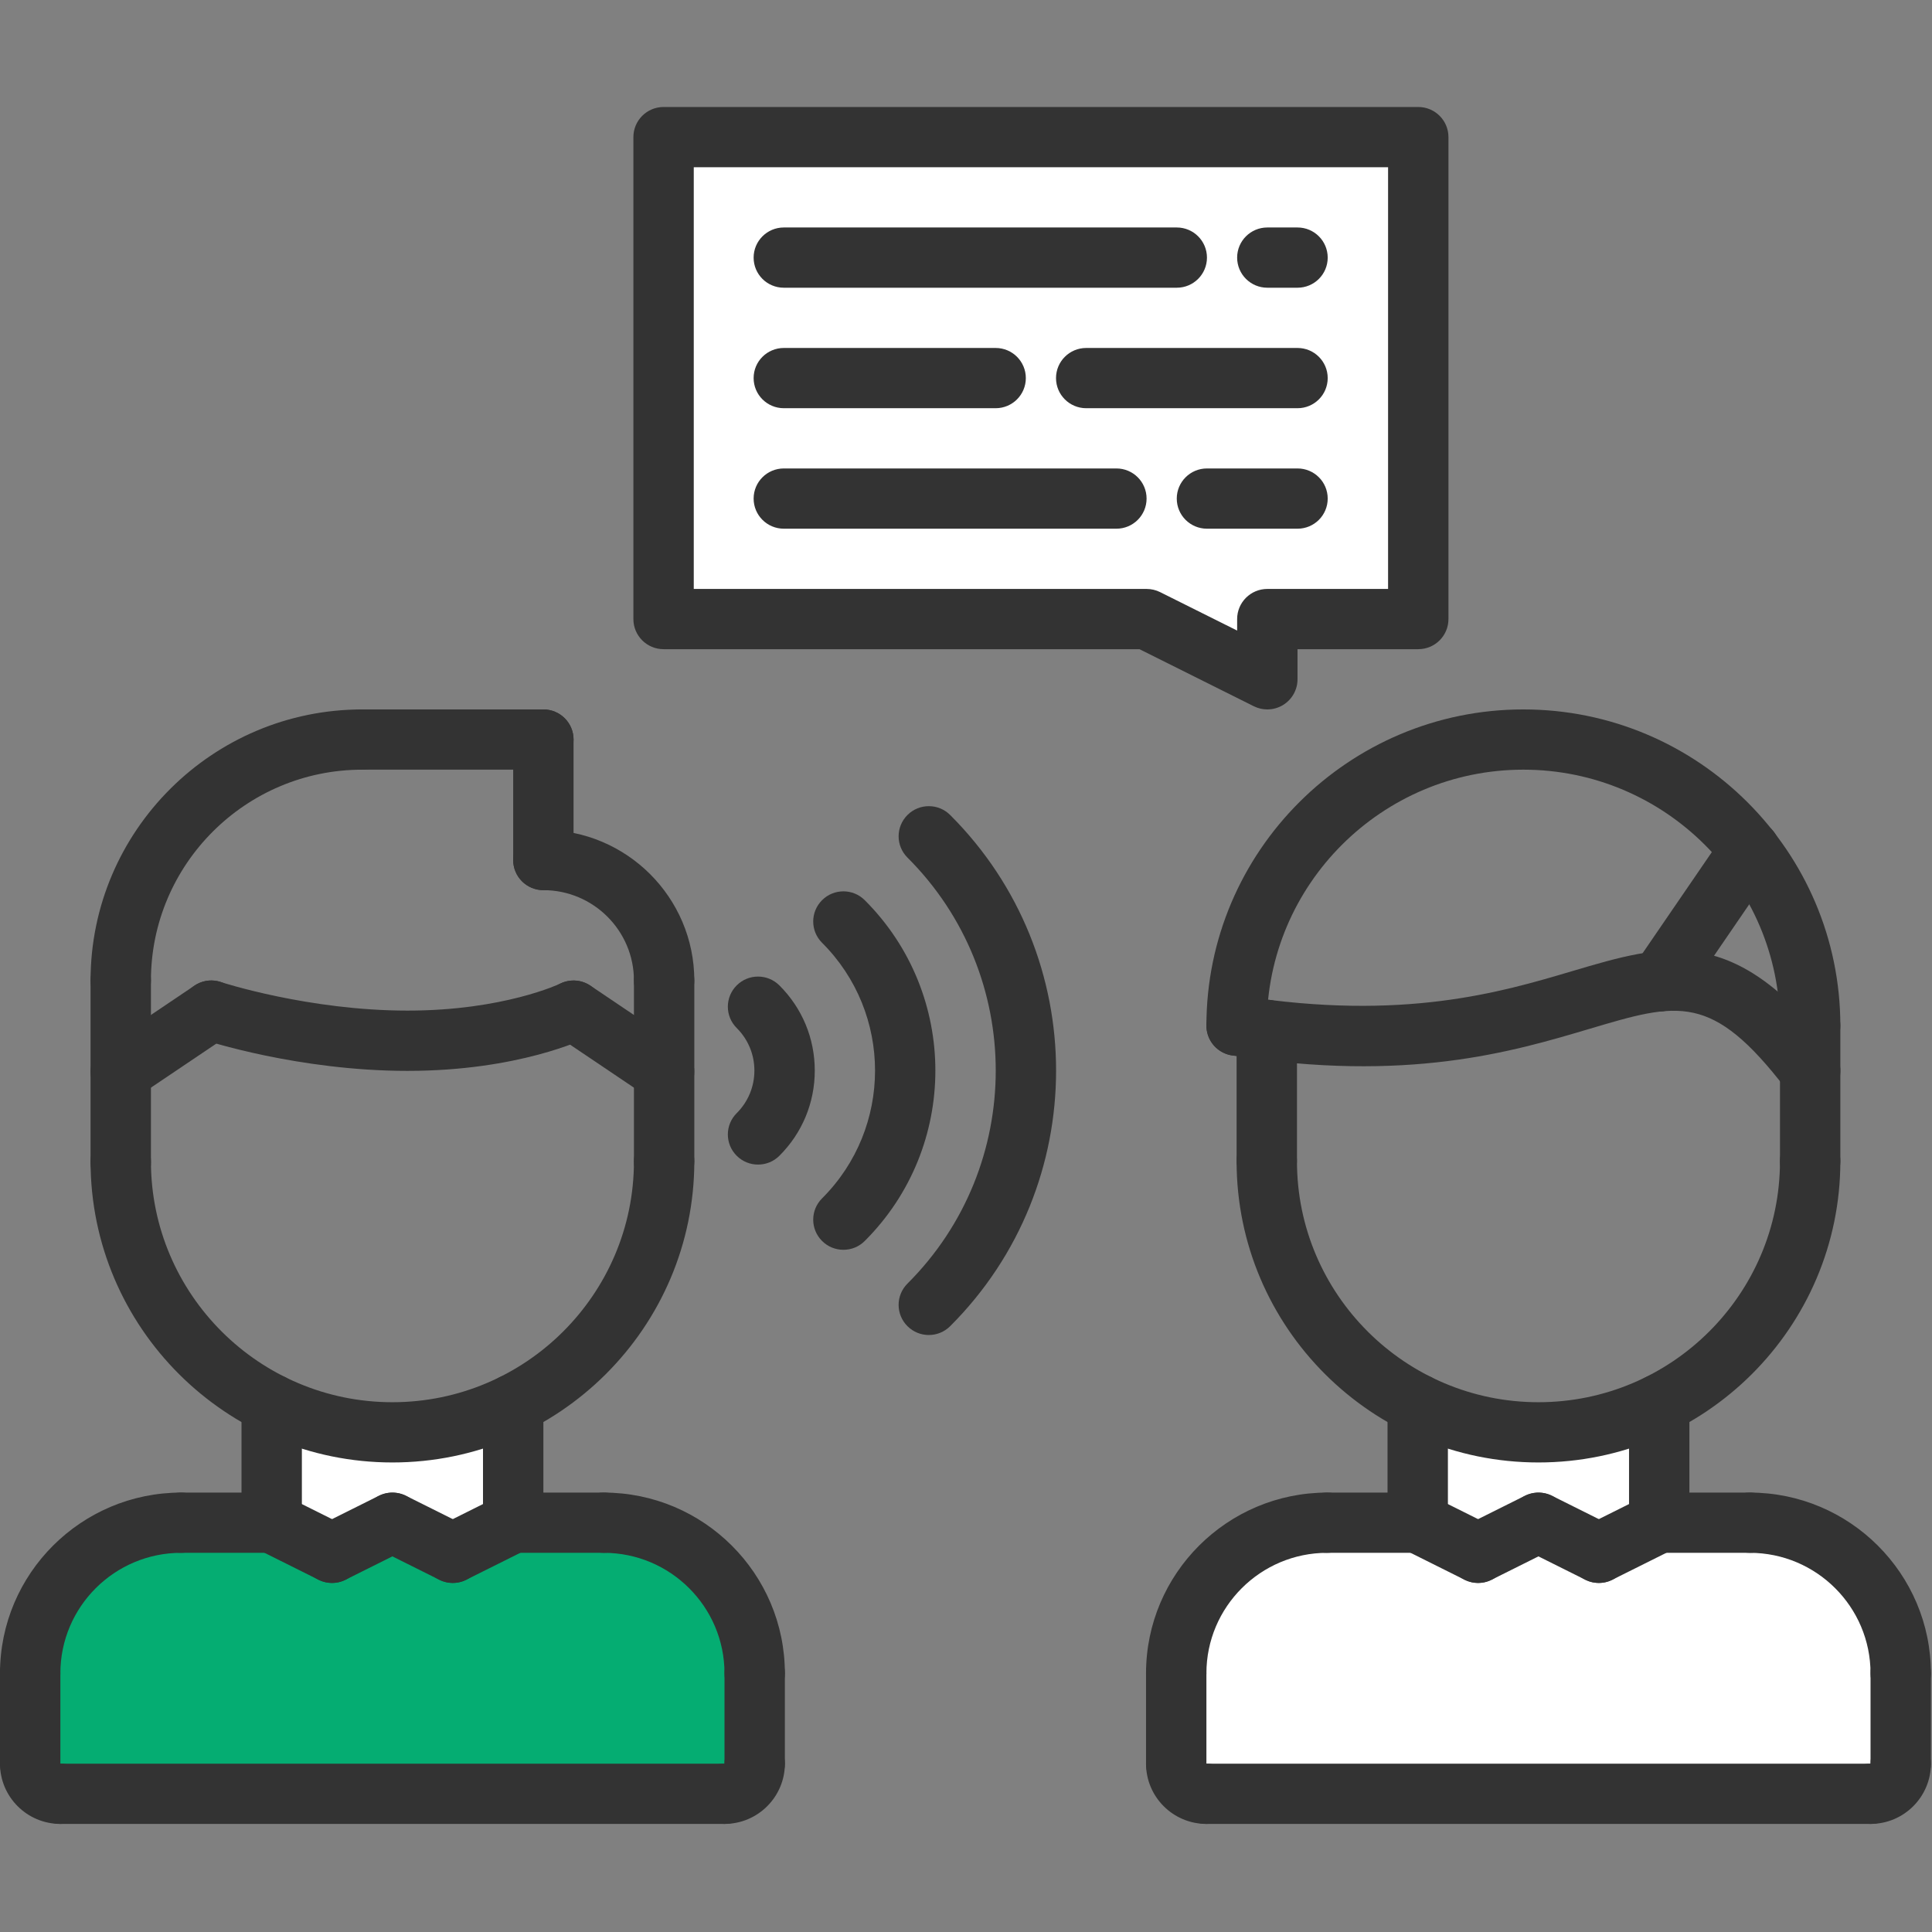 <svg width="512" height="512" viewBox="0 0 512 512" xmlns="http://www.w3.org/2000/svg"><rect x="0" y="0" width="512" height="512" fill="#808080" stroke="none"/><g fill-rule="nonzero" fill="none"><path fill="#FFF" d="M375.855 36.337V164.057h-40v15.965l-32-15.965h-128V36.337zM407.695 379.584c11.512 0 22.395-2.713 32-7.503v31.451l-16 7.982-16-7.982-16 7.982-16-7.982v-31.451c9.602 4.79 20.473 7.503 32 7.503z"/><path d="M503.695 443.444v23.947c0 4.393-3.527 7.982-8 7.982h-176c-4.406 0-8-3.59-8-7.982v-23.947c0-22.03 17.922-39.912 40-39.912h24l16 7.982 16-7.982 16 7.982 16-7.982h24c22.16 0 40 17.883 40 39.912zM104.016 379.584c11.512 0 22.41-2.713 32-7.503v31.451l-16 7.982-16-7.982-16 7.982-16-7.982v-31.451c9.609 4.79 20.48 7.503 32 7.503z" fill="#FFF"/><path d="M200.016 467.392c0 4.393-3.59 7.982-8 7.982h-176c-4.391 0-8-3.59-8-7.982v-23.947c0-22.03 17.84-39.912 40-39.912h24l16 7.982 16-7.982 16 7.982 16-7.982h24c22.082 0 40 17.883 40 39.912v23.947z" fill="#05AD72"/><g fill="#333"><path d="M8 451.427c-4.426 0-8-3.566-8-7.982 0-26.415 21.527-47.895 48-47.895 4.426 0 8 3.57 8 7.982 0 4.416-3.574 7.982-8 7.982-17.648 0-32 14.32-32 31.93 0 4.416-3.586 7.982-8 7.982z"/><path d="M72 411.514H48c-4.426 0-8-3.566-8-7.982 0-4.412 3.574-7.982 8-7.982h24c4.426 0 8 3.57 8 7.982 0 4.416-3.586 7.982-8 7.982zM8 475.374c-4.426 0-8-3.566-8-7.982v-23.947c0-4.412 3.574-7.982 8-7.982 4.426 0 8 3.57 8 7.982v23.947c0 4.416-3.586 7.982-8 7.982z"/><path d="M16 483.357c-8.824 0-16-7.16-16-15.965 0-4.237 3.344-7.296 7.586-7.526 4.461-.296 7.934 3.321 8.414 7.519 4.414 0 8 3.578 8 7.982 0 4.416-3.586 7.99-8 7.99zM200 451.427c-4.426 0-8-3.566-8-7.982 0-17.61-14.352-31.93-32-31.93-4.426 0-8-3.566-8-7.982 0-4.412 3.574-7.982 8-7.982 26.473 0 48 21.48 48 47.895 0 4.416-3.586 7.982-8 7.982z"/><path d="M160 411.514h-24c-4.426 0-8-3.566-8-7.982 0-4.412 3.574-7.982 8-7.982h24c4.426 0 8 3.57 8 7.982 0 4.416-3.586 7.982-8 7.982zM200 475.374c-4.426 0-8-3.566-8-7.982v-23.947c0-4.412 3.574-7.982 8-7.982 4.426 0 8 3.57 8 7.982v23.947c0 4.416-3.586 7.982-8 7.982z"/><path d="M192 483.357c-4.426 0-8-3.566-8-7.982 0-4.412 3.574-7.982 8-7.982 0-4.412 3.574-7.982 8-7.982 4.426 0 8 3.57 8 7.982 0 8.805-7.184 15.965-16 15.965z"/><path d="M192 483.357H16c-4.426 0-8-3.566-8-7.982 0-4.412 3.574-7.982 8-7.982h176c4.426 0 8 3.57 8 7.982 0 4.416-3.586 7.982-8 7.982zM72 411.514c-4.426 0-8-3.566-8-7.982v-31.419c0-4.412 3.574-7.982 8-7.982 4.426 0 8 3.57 8 7.982v31.419c0 4.416-3.586 7.982-8 7.982zM136 411.514c-4.426 0-8-3.566-8-7.982v-31.419c0-4.412 3.574-7.982 8-7.982 4.426 0 8 3.57 8 7.982v31.419c0 4.416-3.586 7.982-8 7.982z"/><path d="M103.992 387.567C59.879 387.567 24 351.767 24 307.758c0-4.412 3.574-7.982 8-7.982 4.426 0 8 3.57 8 7.982 0 35.204 28.703 63.844 63.992 63.844 35.297 0 64.008-28.64 64.008-63.844 0-4.412 3.574-7.982 8-7.982 4.426 0 8 3.57 8 7.982 0 44.009-35.895 79.809-80.008 79.809z"/><path d="M32 316.134c-4.426 0-8-3.57-8-7.982v-48.304c0-4.404 3.574-7.982 8-7.982 4.426 0 8 3.578 8 7.982v48.304c0 4.412-3.586 7.982-8 7.982zM176 315.74c-4.426 0-8-3.566-8-7.982v-47.911c0-4.404 3.574-7.982 8-7.982 4.426 0 8 3.578 8 7.982v47.911c0 4.416-3.586 7.982-8 7.982z"/><path d="M176 267.822c-4.426 0-8-3.566-8-7.982 0-13.202-10.77-23.94-24-23.94-4.426 0-8-3.574-8-7.982 0-4.404 3.574-7.982 8-7.982 22.055 0 40 17.906 40 39.905 0 4.416-3.586 7.982-8 7.982z"/><path d="M144 235.9c-4.426 0-8-3.574-8-7.982v-31.93c0-4.404 3.574-7.982 8-7.982 4.426 0 8 3.578 8 7.982v31.93c0 4.408-3.586 7.982-8 7.982z"/><path d="M144 203.97H96c-4.426 0-8-3.574-8-7.982 0-4.404 3.574-7.982 8-7.982h48c4.426 0 8 3.578 8 7.982 0 4.408-3.586 7.982-8 7.982z"/><path d="M32 267.83c-4.426 0-8-3.566-8-7.982 0-39.608 32.297-71.842 72-71.842 4.426 0 8 3.578 8 7.982 0 4.408-3.574 7.982-8 7.982-30.871 0-56 25.066-56 55.877 0 4.416-3.586 7.982-8 7.982zM175.992 291.976c-1.535 0-3.098-.444-4.473-1.364l-24-16.164c-3.664-2.475-4.625-7.433-2.16-11.089 2.473-3.648 7.449-4.623 11.113-2.148l24 16.168c3.664 2.471 4.625 7.429 2.16 11.085-1.555 2.284-4.074 3.512-6.641 3.512z"/><path d="M108 283.795c-28.895 0-53.496-8.045-54.52-8.388-4.184-1.399-6.457-5.909-5.074-10.091 1.395-4.182 5.914-6.474 10.113-5.067.234.078 23.266 7.573 49.488 7.573 25.426 0 40.32-7.09 40.473-7.16 3.953-1.933 8.75-.304 10.695 3.648 1.945 3.944.344 8.7-3.59 10.664-.746.359-18.105 8.821-47.586 8.821z"/><path d="M32.008 291.976c-2.566 0-5.098-1.228-6.641-3.512-2.473-3.656-1.512-8.614 2.152-11.085l24-16.168c3.672-2.475 8.641-1.501 11.113 2.148 2.473 3.656 1.504 8.614-2.16 11.089l-24 16.164c-1.375.928-2.93 1.364-4.465 1.364zM87.992 419.497c-1.199 0-2.426-.269-3.566-.838l-16-7.982c-3.953-1.972-5.555-6.77-3.578-10.711 1.977-3.944 6.785-5.515 10.738-3.57l16 7.982c3.949 1.972 5.551 6.77 3.574 10.715-1.418 2.791-4.23 4.404-7.168 4.404z"/><path d="M88.008 419.497c-2.938 0-5.762-1.614-7.168-4.412-1.977-3.944-.375-8.743 3.574-10.715l16-7.982c3.953-1.949 8.762-.374 10.738 3.57 1.977 3.941.375 8.739-3.578 10.711l-16 7.982c-1.148.577-2.367.846-3.566.846zM120.008 419.497c-2.938 0-5.762-1.614-7.168-4.412-1.977-3.944-.375-8.743 3.574-10.715l16-7.982c3.945-1.949 8.754-.374 10.738 3.57 1.977 3.941.375 8.739-3.578 10.711l-16 7.982c-1.148.577-2.367.846-3.566.846z"/><path d="M119.992 419.497c-1.199 0-2.426-.269-3.566-.838l-16-7.982c-3.953-1.972-5.555-6.77-3.578-10.711 1.984-3.944 6.777-5.515 10.738-3.57l16 7.982c3.949 1.972 5.551 6.77 3.574 10.715-1.418 2.791-4.23 4.404-7.168 4.404zM335.711 315.405c-4.422 0-8-3.566-8-7.982v-34.483c0-4.416 3.578-7.982 8-7.982 4.426 0 8 3.566 8 7.982v34.483c0 4.416-3.574 7.982-8 7.982zM479.711 315.724c-4.422 0-8-3.566-8-7.982v-35.929c0-4.412 3.578-7.982 8-7.982 4.426 0 8 3.57 8 7.982V307.742c0 4.416-3.574 7.982-8 7.982z"/><path d="M479.711 279.795c-4.422 0-8-3.566-8-7.982 0-37.414-30.504-67.843-68.008-67.843-37.496 0-67.992 30.437-67.992 67.843 0 4.416-3.574 7.982-8 7.982-4.422 0-8-3.566-8-7.982 0-46.211 37.68-83.808 83.992-83.808 46.32 0 84.008 37.597 84.008 83.808 0 4.416-3.574 7.982-8 7.982z"/><path d="M479.719 291.777c-2.406 0-4.781-1.076-6.359-3.13-19.68-25.647-28.535-23.012-52.191-15.973-20.359 6.053-48.258 14.355-94.703 7.016-4.359-.686-7.344-4.771-6.648-9.128.688-4.354 4.77-7.363 9.152-6.634 42.848 6.735 68.727-.951 87.633-6.556 25.047-7.429 43.117-12.788 69.469 21.562 2.691 3.496 2.027 8.509-1.484 11.19-1.457 1.119-3.172 1.653-4.867 1.653z"/><path d="M439.879 268.052c-1.551 0-3.125-.452-4.504-1.388-3.648-2.491-4.582-7.456-2.094-11.097l23.832-34.803c2.504-3.64 7.48-4.572 11.125-2.089 3.648 2.479 4.586 7.452 2.098 11.093l-23.832 34.814c-1.559 2.257-4.07 3.469-6.625 3.469zM311.711 451.427c-4.422 0-8-3.566-8-7.982 0-26.415 21.527-47.895 48-47.895 4.426 0 8 3.57 8 7.982 0 4.416-3.574 7.982-8 7.982-17.648 0-32 14.32-32 31.93 0 4.416-3.574 7.982-8 7.982z"/><path d="M375.711 411.514h-24c-4.422 0-8-3.566-8-7.982 0-4.412 3.578-7.982 8-7.982h24c4.426 0 8 3.57 8 7.982 0 4.416-3.574 7.982-8 7.982zM311.711 475.374c-4.422 0-8-3.566-8-7.982v-23.947c0-4.412 3.578-7.982 8-7.982 4.426 0 8 3.57 8 7.982v23.947c0 4.416-3.574 7.982-8 7.982z"/><path d="M319.711 483.357c-8.824 0-16-7.16-16-15.965 0-4.237 3.344-7.296 7.586-7.526 4.375-.296 7.941 3.321 8.414 7.519 4.418 0 8 3.578 8 7.982 0 4.416-3.574 7.99-8 7.99zM503.711 451.427c-4.422 0-8-3.566-8-7.982 0-17.61-14.352-31.93-32-31.93-4.422 0-8-3.566-8-7.982 0-4.412 3.578-7.982 8-7.982 26.473 0 48 21.48 48 47.895 0 4.416-3.574 7.982-8 7.982z"/><path d="M463.711 411.514h-24c-4.422 0-8-3.566-8-7.982 0-4.412 3.578-7.982 8-7.982h24c4.426 0 8 3.57 8 7.982 0 4.416-3.574 7.982-8 7.982zM503.711 475.374c-4.422 0-8-3.566-8-7.982v-23.947c0-4.412 3.578-7.982 8-7.982 4.426 0 8 3.57 8 7.982v23.947c0 4.416-3.574 7.982-8 7.982z"/><path d="M495.711 483.357c-4.422 0-8-3.566-8-7.982 0-4.412 3.578-7.982 8-7.982 0-4.412 3.578-7.982 8-7.982 4.426 0 8 3.57 8 7.982 0 8.805-7.176 15.965-16 15.965z"/><path d="M495.711 483.357h-176c-4.422 0-8-3.566-8-7.982 0-4.412 3.578-7.982 8-7.982h176c4.426 0 8 3.57 8 7.982 0 4.416-3.574 7.982-8 7.982zM375.711 411.514c-4.422 0-8-3.566-8-7.982v-31.419c0-4.412 3.578-7.982 8-7.982 4.426 0 8 3.57 8 7.982v31.419c0 4.416-3.574 7.982-8 7.982zM439.711 411.514c-4.422 0-8-3.566-8-7.982v-31.419c0-4.412 3.578-7.982 8-7.982 4.426 0 8 3.57 8 7.982v31.419c0 4.416-3.574 7.982-8 7.982z"/><path d="M407.703 387.567c-44.109 0-79.992-35.8-79.992-79.809 0-4.412 3.578-7.982 8-7.982 4.426 0 8 3.57 8 7.982 0 35.204 28.703 63.844 63.992 63.844 35.297 0 64.008-28.64 64.008-63.844 0-4.412 3.578-7.982 8-7.982 4.426 0 8 3.57 8 7.982 0 44.009-35.887 79.809-80.008 79.809zM391.703 419.497c-1.199 0-2.422-.269-3.566-.838l-16-7.982c-3.953-1.972-5.551-6.77-3.578-10.711 1.977-3.944 6.785-5.515 10.738-3.57l16 7.982c3.949 1.972 5.551 6.77 3.574 10.715-1.406 2.791-4.223 4.404-7.168 4.404z"/><path d="M391.719 419.497c-2.934 0-5.758-1.614-7.168-4.412-1.977-3.944-.375-8.743 3.578-10.715l16-7.982c3.949-1.949 8.758-.374 10.734 3.57 1.977 3.941.375 8.739-3.574 10.711l-16 7.982c-1.145.577-2.359.846-3.57.846zM423.719 419.497c-2.934 0-5.758-1.614-7.168-4.412-1.977-3.944-.375-8.743 3.578-10.715l16-7.982c3.941-1.949 8.75-.374 10.734 3.57 1.977 3.941.375 8.739-3.574 10.711l-16 7.982c-1.145.577-2.359.846-3.57.846z"/><path d="M423.703 419.497c-1.199 0-2.422-.269-3.566-.838l-16-7.982c-3.953-1.972-5.551-6.77-3.578-10.711 1.984-3.944 6.777-5.515 10.738-3.57l16 7.982c3.949 1.972 5.551 6.77 3.574 10.715-1.406 2.791-4.223 4.404-7.168 4.404zM200.887 308.627c-2.047 0-4.094-.78-5.656-2.339-3.125-3.118-3.125-8.166 0-11.284 3.027-3.021 4.691-7.028 4.691-11.288 0-4.264-1.664-8.271-4.691-11.288-3.125-3.114-3.125-8.166 0-11.288 3.129-3.122 8.184-3.114 11.312 0 6.051 6.026 9.379 14.04 9.379 22.583 0 8.524-3.328 16.538-9.379 22.572-1.559 1.559-3.605 2.331-5.656 2.331z"/><path d="M223.512 331.21c-2.047 0-4.098-.78-5.656-2.339-3.129-3.122-3.129-8.166 0-11.288 18.719-18.678 18.719-49.06 0-67.738-3.129-3.122-3.129-8.166 0-11.288 3.129-3.122 8.184-3.122 11.312 0 24.953 24.899 24.953 65.415 0 90.314-1.559 1.567-3.609 2.339-5.656 2.339z"/><path d="M246.145 353.793c-2.047 0-4.098-.783-5.656-2.339-3.129-3.122-3.129-8.166 0-11.288 31.191-31.123 31.191-81.774 0-112.897-3.129-3.122-3.129-8.166 0-11.288 3.129-3.118 8.184-3.118 11.312 0 37.43 37.352 37.43 98.121 0 135.472-1.562 1.555-3.609 2.339-5.656 2.339zM335.855 188.005c-1.223 0-2.449-.281-3.574-.838l-30.312-15.127H175.855c-4.422 0-8-3.574-8-7.982V36.337c0-4.404 3.578-7.982 8-7.982h200c4.426 0 8 3.578 8 7.982V164.057c0 4.408-3.574 7.982-8 7.982h-32v7.982c0 2.771-1.441 5.332-3.801 6.794-1.277.791-2.734 1.189-4.199 1.189zm-152-31.93h120c1.242 0 2.473.288 3.578.838l20.422 10.192v-3.048c0-4.404 3.578-7.982 8-7.982h32V44.32h-184V156.075z"/><path d="M311.855 76.25H207.719c-4.422 0-8-3.574-8-7.982 0-4.404 3.578-7.982 8-7.982h104.137c4.426 0 8 3.578 8 7.982 0 4.408-3.574 7.982-8 7.982zM343.855 76.25h-8c-4.422 0-8-3.574-8-7.982 0-4.404 3.578-7.982 8-7.982h8c4.426 0 8 3.578 8 7.982 0 4.408-3.574 7.982-8 7.982zM263.855 108.18H207.719c-4.422 0-8-3.574-8-7.982 0-4.404 3.578-7.982 8-7.982h56.137c4.426 0 8 3.578 8 7.982 0 4.408-3.574 7.982-8 7.982zM343.855 108.18h-56c-4.422 0-8-3.574-8-7.982 0-4.404 3.578-7.982 8-7.982h56c4.426 0 8 3.578 8 7.982 0 4.408-3.574 7.982-8 7.982zM295.855 140.11H207.719c-4.422 0-8-3.574-8-7.982 0-4.404 3.578-7.982 8-7.982h88.137c4.426 0 8 3.578 8 7.982 0 4.408-3.574 7.982-8 7.982zM343.855 140.11h-24c-4.422 0-8-3.574-8-7.982 0-4.404 3.578-7.982 8-7.982h24c4.426 0 8 3.578 8 7.982 0 4.408-3.574 7.982-8 7.982z"/></g></g></svg>